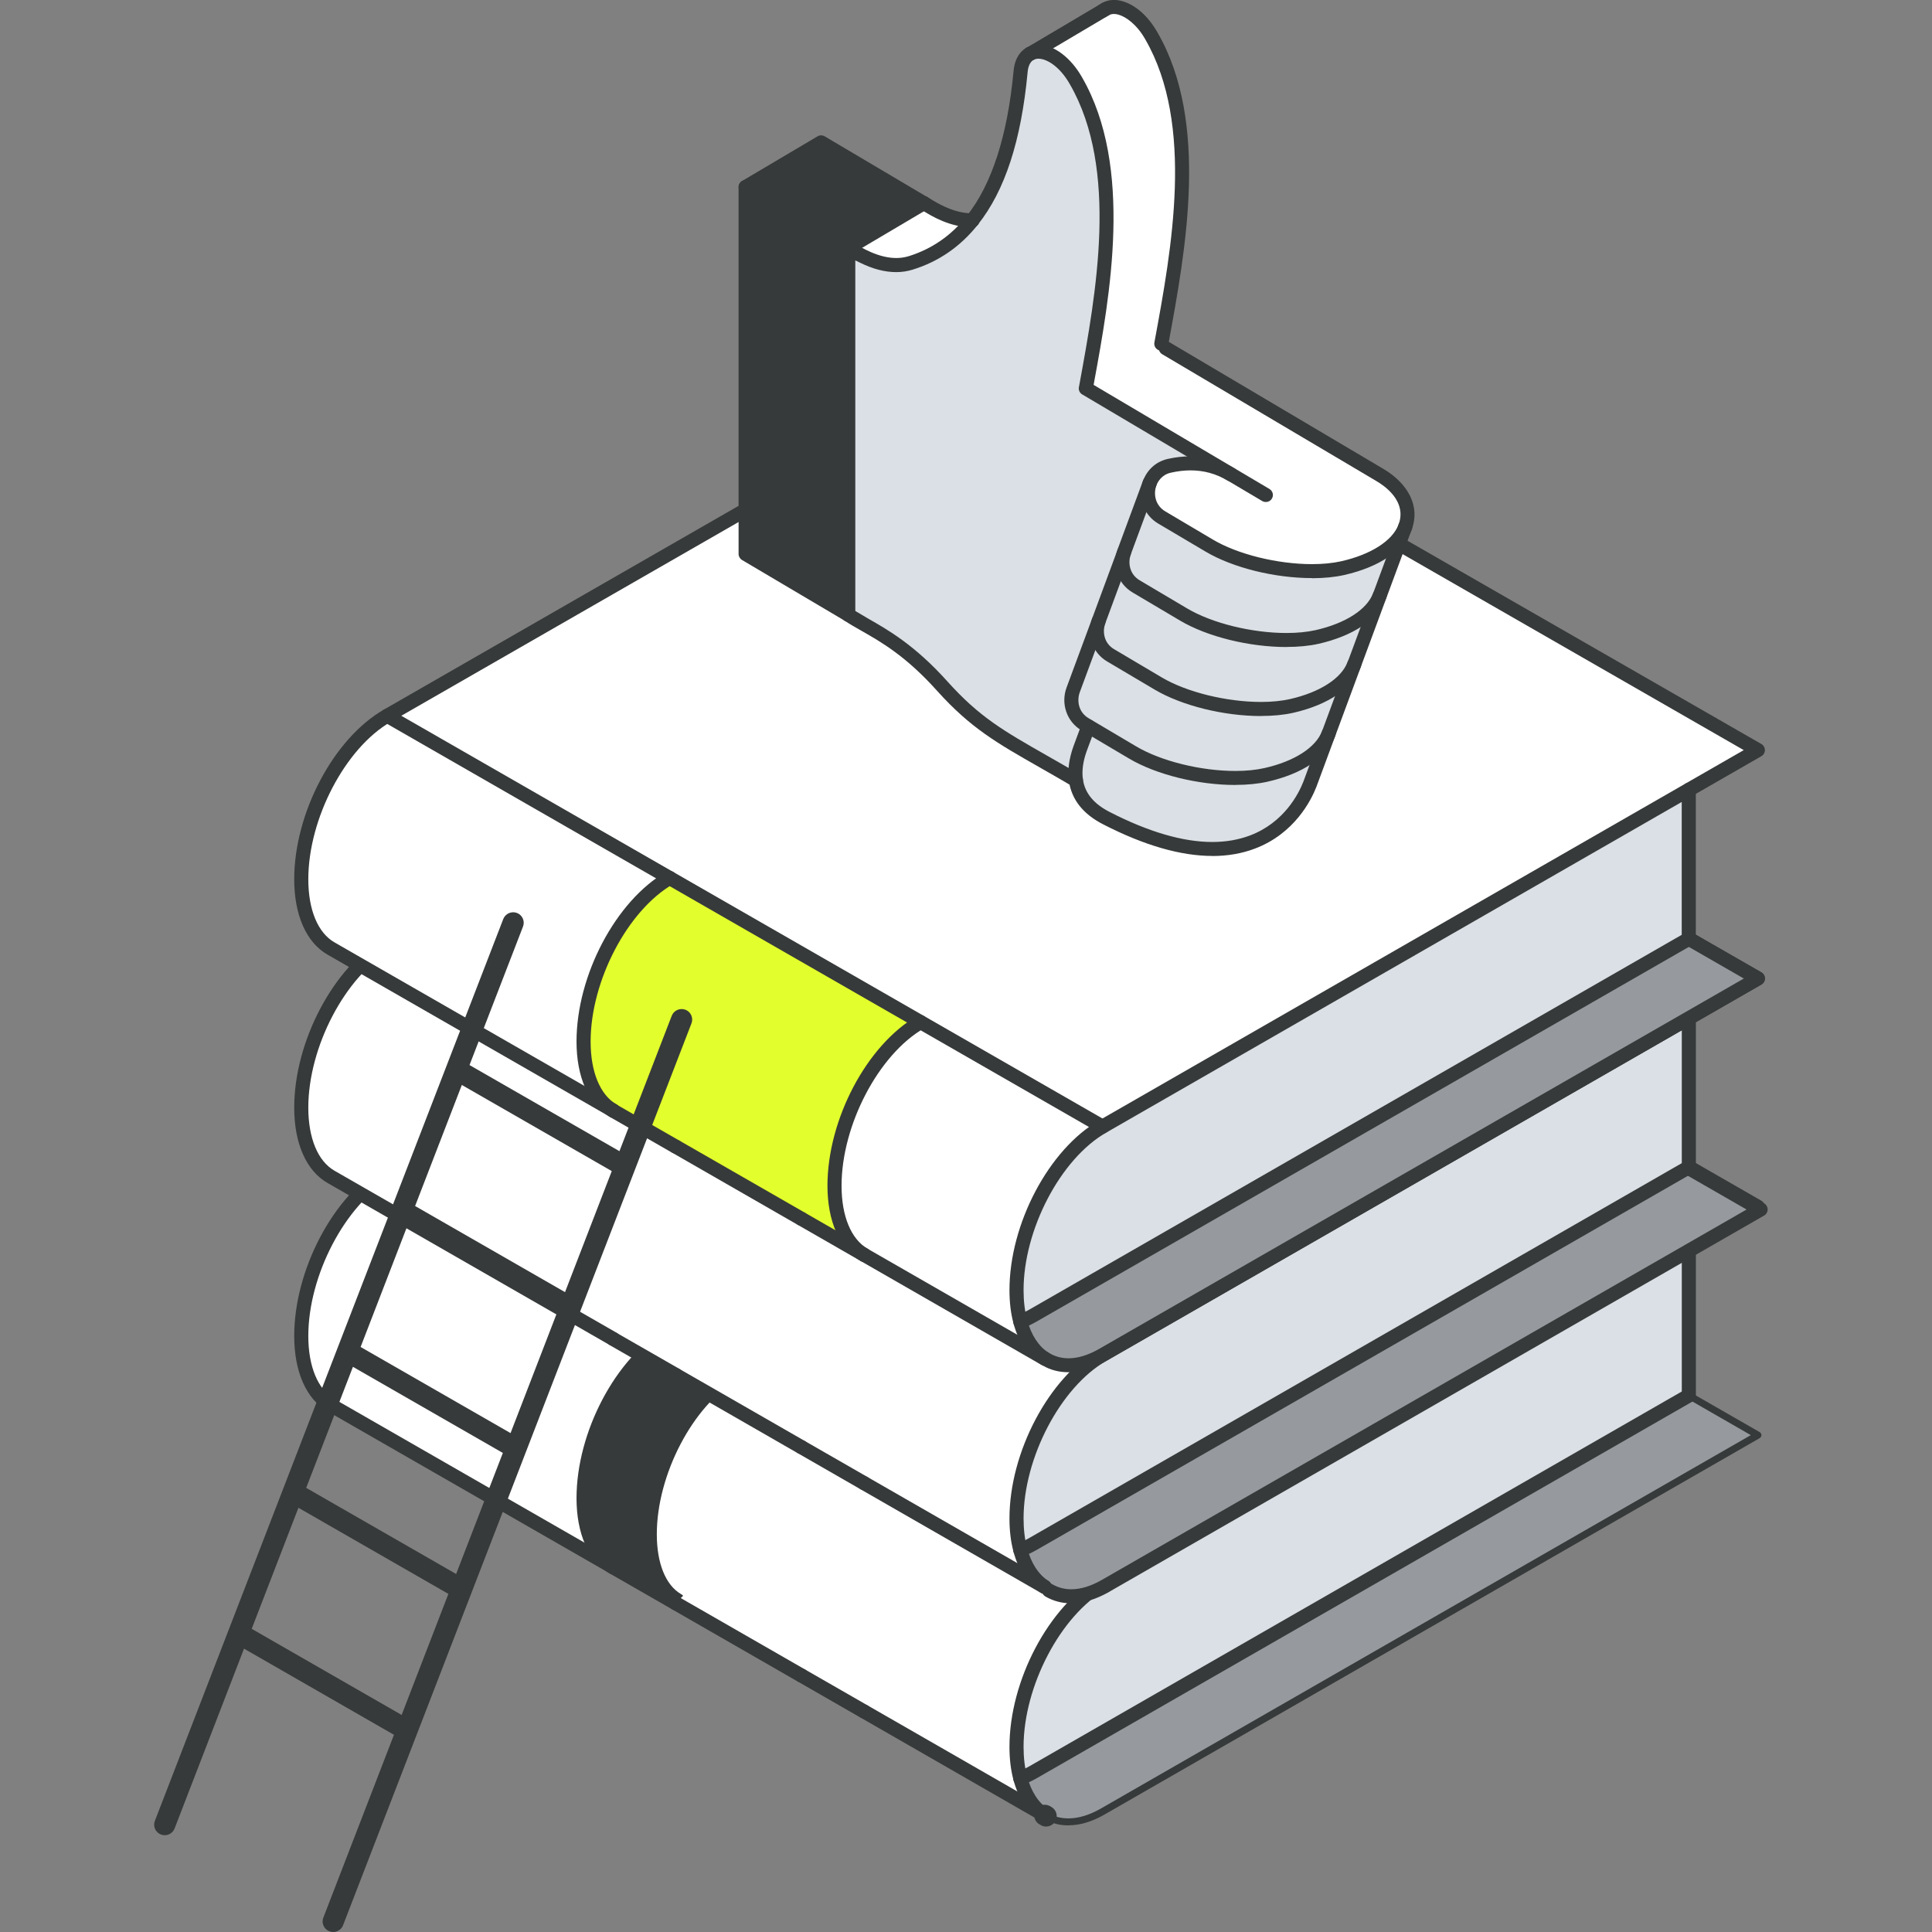 <svg width="195" height="195" viewBox="0 0 195 195" fill="none" xmlns="http://www.w3.org/2000/svg">
<rect x="0" y="0" width="195" height="195" fill="#808080" stroke="none"/>
<g clip-path="url(#clip0_459_10330)">
<path d="M177.416 121.81L111.285 159.807L39.094 118.335L105.238 80.346L177.416 121.81Z" fill="white"/>
<path d="M177.415 144.857L111.278 182.854C109.101 184.107 107.109 184.184 105.586 183.307C105.551 183.293 105.515 183.264 105.473 183.243L105.444 183.229C104.306 182.507 103.438 181.226 102.975 179.492C103.416 179.329 103.858 179.123 104.313 178.862L170.457 140.865L177.415 144.864V144.857Z" fill="#969A9E"/>
<path d="M170.458 125.81V140.851L104.313 178.847C103.858 179.109 103.417 179.322 102.976 179.477C102.727 178.55 102.599 177.488 102.599 176.313C102.599 169.95 106.49 162.56 111.286 159.8L170.465 125.803L170.458 125.81Z" fill="#DAE0E5"/>
<path d="M92.915 149.252L111.285 159.799C106.49 162.559 102.598 169.949 102.598 176.312C102.598 177.494 102.726 178.556 102.975 179.476C103.445 181.217 104.306 182.499 105.444 183.214L68.242 161.837C68.242 161.837 68.213 161.823 68.199 161.809C66.378 160.74 65.232 158.305 65.232 154.844C65.232 148.48 69.124 141.091 73.919 138.33L92.915 149.245V149.252Z" fill="white"/>
<path d="M67.587 134.707L73.919 138.345C69.124 141.106 65.232 148.496 65.232 154.859C65.232 158.313 66.378 160.748 68.199 161.824L61.91 158.214C61.91 158.214 61.881 158.2 61.867 158.186C60.046 157.117 58.9 154.682 58.9 151.221C58.9 144.857 62.792 137.468 67.587 134.707Z" fill="#373A3A"/>
<path d="M39.093 118.336L67.587 134.701C62.792 137.462 58.9 144.851 58.9 151.215C58.9 154.669 60.046 157.104 61.867 158.18L33.409 141.836C31.566 140.781 30.406 138.332 30.406 134.85C30.406 128.486 34.298 121.096 39.093 118.336Z" fill="white"/>
<path d="M102.975 180.192C102.676 180.192 102.406 180.008 102.306 179.725C102.171 179.357 102.363 178.953 102.733 178.819C103.132 178.67 103.544 178.479 103.957 178.238L169.746 140.447V125.809C169.746 125.42 170.066 125.102 170.457 125.102C170.848 125.102 171.169 125.42 171.169 125.809V140.851C171.169 141.106 171.033 141.339 170.813 141.467L104.669 179.463C104.178 179.746 103.694 179.973 103.217 180.149C103.139 180.178 103.054 180.192 102.975 180.192Z" fill="#373A3A"/>
<path d="M105.444 183.928C105.323 183.928 105.195 183.893 105.088 183.836L86.882 173.374C86.718 173.282 86.597 173.127 86.548 172.943C86.498 172.759 86.526 172.567 86.619 172.405C86.747 172.185 86.982 172.051 87.238 172.051C87.359 172.051 87.487 172.086 87.594 172.143L105.8 182.605C105.963 182.697 106.084 182.852 106.134 183.036C106.184 183.22 106.155 183.411 106.063 183.574C105.935 183.794 105.7 183.928 105.444 183.928Z" fill="#373A3A"/>
<path d="M87.203 173.447C87.082 173.447 86.954 173.411 86.847 173.355L80.551 169.738C80.209 169.54 80.095 169.108 80.287 168.768C80.415 168.549 80.65 168.414 80.906 168.414C81.027 168.414 81.155 168.449 81.262 168.506L87.558 172.123C87.9 172.321 88.014 172.753 87.822 173.093C87.694 173.312 87.459 173.447 87.203 173.447Z" fill="#373A3A"/>
<path d="M80.87 169.81C80.749 169.81 80.621 169.774 80.514 169.718L67.886 162.462C67.722 162.37 67.601 162.215 67.552 162.031C67.502 161.847 67.53 161.655 67.623 161.493C67.751 161.273 67.986 161.139 68.242 161.139C68.363 161.139 68.491 161.174 68.597 161.231L81.226 168.486C81.389 168.578 81.51 168.734 81.56 168.918C81.61 169.102 81.582 169.293 81.489 169.456C81.361 169.675 81.126 169.81 80.87 169.81Z" fill="#373A3A"/>
<path d="M68.2 162.526C68.079 162.526 67.95 162.49 67.844 162.434L61.554 158.824C61.391 158.732 61.27 158.576 61.22 158.392C61.17 158.208 61.199 158.017 61.291 157.854C61.419 157.634 61.654 157.5 61.91 157.5C62.031 157.5 62.159 157.535 62.266 157.592L68.555 161.202C68.719 161.294 68.84 161.45 68.89 161.634C68.939 161.818 68.911 162.009 68.818 162.172C68.69 162.391 68.456 162.526 68.2 162.526Z" fill="#373A3A"/>
<path d="M105.444 183.93C105.309 183.93 105.181 183.894 105.067 183.816C103.758 182.988 102.798 181.551 102.293 179.661C102.022 178.663 101.887 177.538 101.887 176.313C101.887 169.624 105.857 162.1 110.93 159.184L176 121.803L105.238 81.153L39.449 118.944C34.853 121.584 31.118 128.719 31.118 134.842C31.118 137.928 32.086 140.249 33.765 141.212L62.223 157.556C62.387 157.648 62.508 157.804 62.558 157.988C62.607 158.172 62.579 158.363 62.486 158.526C62.358 158.745 62.124 158.879 61.867 158.879C61.746 158.879 61.618 158.844 61.512 158.787L33.053 142.444C30.919 141.219 29.695 138.452 29.695 134.849C29.695 128.16 33.665 120.635 38.738 117.719L104.882 79.723C104.989 79.659 105.11 79.631 105.238 79.631C105.366 79.631 105.487 79.666 105.594 79.723L177.778 121.188C177.999 121.315 178.134 121.549 178.134 121.803C178.134 122.058 177.999 122.292 177.778 122.419L111.641 160.415C107.045 163.056 103.31 170.191 103.31 176.313C103.31 177.41 103.431 178.416 103.666 179.293C104.078 180.836 104.832 181.983 105.828 182.62C106.163 182.832 106.255 183.271 106.049 183.597C105.921 183.802 105.693 183.922 105.444 183.922V183.93Z" fill="#373A3A"/>
<path d="M105.594 184.361C105.459 184.361 105.33 184.34 105.195 184.284C105.138 184.262 105.017 184.199 104.968 184.163C104.441 183.901 104.228 183.264 104.491 182.74C104.754 182.217 105.395 182.004 105.921 182.266L105.949 182.28C105.949 182.28 106.035 182.33 106.07 182.351C106.561 182.599 106.789 183.179 106.576 183.689C106.412 184.107 106.006 184.354 105.587 184.354L105.594 184.361Z" fill="#373A3A"/>
<path d="M107.828 184.24C106.952 184.24 106.141 184.028 105.416 183.603C105.33 183.553 105.273 183.476 105.252 183.391C105.231 183.299 105.238 183.207 105.288 183.122C105.352 183.008 105.473 182.945 105.594 182.945C105.658 182.945 105.715 182.959 105.771 182.994C106.39 183.355 107.088 183.532 107.842 183.532C108.859 183.532 109.955 183.199 111.107 182.541L176.711 144.849L170.286 141.154C170.201 141.105 170.144 141.034 170.123 140.942C170.102 140.85 170.109 140.758 170.158 140.673C170.222 140.567 170.343 140.496 170.464 140.496C170.528 140.496 170.585 140.51 170.642 140.546L177.607 144.545C177.714 144.609 177.785 144.729 177.785 144.849C177.785 144.97 177.714 145.09 177.607 145.154L111.47 183.15C110.218 183.872 108.994 184.233 107.842 184.233L107.828 184.24Z" fill="#373A3A"/>
<path d="M68.05 162.326L68.242 161.845L68.406 162.249C68.363 162.227 67.957 162.277 67.915 162.249C65.709 160.939 64.158 158.54 64.158 154.852C64.158 148.05 68.206 140.391 73.379 137.418C73.891 137.121 74.545 137.298 74.837 137.807C75.129 138.317 74.958 138.961 74.446 139.258C69.949 141.842 66.293 148.835 66.293 154.852C66.293 157.782 67.182 159.991 68.74 160.897C68.818 160.939 68.889 160.996 68.953 161.059L68.32 161.689L68.05 162.312V162.326Z" fill="#373A3A"/>
<path d="M61.91 158.916C61.796 158.916 61.689 158.887 61.583 158.838C61.554 158.824 61.526 158.802 61.497 158.788C59.391 157.528 58.189 154.775 58.189 151.221C58.189 144.533 62.159 137.008 67.232 134.092C67.338 134.028 67.466 134 67.587 134C67.844 134 68.078 134.134 68.206 134.354C68.299 134.517 68.327 134.708 68.277 134.892C68.228 135.076 68.114 135.225 67.943 135.324C63.347 137.964 59.612 145.099 59.612 151.221C59.612 154.279 60.565 156.594 62.23 157.571L62.294 157.613C62.6 157.811 62.707 158.208 62.536 158.533C62.415 158.767 62.173 158.916 61.903 158.916H61.91Z" fill="#373A3A"/>
<path d="M111.278 160.869C111.1 160.869 110.915 160.827 110.745 160.728L38.553 119.263C38.041 118.973 37.87 118.322 38.162 117.812C38.453 117.302 39.108 117.132 39.62 117.423L111.812 158.887C112.324 159.177 112.495 159.829 112.203 160.338C112.004 160.678 111.648 160.869 111.278 160.869Z" fill="#373A3A"/>
<path d="M177.416 98.763L111.285 136.76L39.094 95.295L105.238 57.299L177.416 98.763Z" fill="white"/>
<path d="M177.415 121.811L111.278 159.807C109.101 161.06 107.109 161.138 105.587 160.26C105.551 160.246 105.515 160.217 105.473 160.196L105.444 160.182C104.306 159.46 103.438 158.179 102.976 156.445C103.417 156.282 103.858 156.077 104.313 155.815L170.457 117.818L177.415 121.818V121.811Z" fill="#969A9E"/>
<path d="M170.458 102.763V117.804L104.313 155.801C103.858 156.063 103.417 156.275 102.976 156.431C102.727 155.503 102.599 154.442 102.599 153.267C102.599 146.903 106.49 139.513 111.286 136.753L170.465 102.756L170.458 102.763Z" fill="#DAE0E5"/>
<path d="M92.915 126.206L111.285 136.753C106.49 139.514 102.598 146.903 102.598 153.267C102.598 154.442 102.726 155.51 102.975 156.431C103.445 158.172 104.305 159.453 105.444 160.168L33.409 118.781C31.566 117.727 30.406 115.277 30.406 111.795C30.406 105.432 34.298 98.042 39.093 95.281L92.915 126.199V126.206Z" fill="white"/>
<path d="M102.975 157.145C102.676 157.145 102.406 156.961 102.306 156.678C102.171 156.31 102.363 155.906 102.733 155.772C103.132 155.63 103.544 155.432 103.957 155.191L169.746 117.4V102.763C169.746 102.373 170.066 102.055 170.457 102.055C170.848 102.055 171.169 102.373 171.169 102.763V117.804C171.169 118.059 171.033 118.292 170.813 118.42L104.669 156.416C104.178 156.699 103.694 156.926 103.217 157.103C103.139 157.131 103.054 157.145 102.975 157.145Z" fill="#373A3A"/>
<path d="M105.444 160.883C105.323 160.883 105.195 160.848 105.088 160.791L86.882 150.33C86.718 150.237 86.597 150.082 86.548 149.898C86.498 149.714 86.526 149.523 86.619 149.36C86.747 149.14 86.982 149.006 87.238 149.006C87.359 149.006 87.487 149.041 87.594 149.098L105.8 159.56C105.963 159.652 106.084 159.807 106.134 159.991C106.184 160.175 106.155 160.367 106.063 160.529C105.935 160.749 105.7 160.883 105.444 160.883Z" fill="#373A3A"/>
<path d="M87.203 150.4C87.082 150.4 86.954 150.364 86.847 150.308L80.551 146.691C80.209 146.493 80.095 146.061 80.287 145.721C80.415 145.502 80.65 145.367 80.906 145.367C81.027 145.367 81.155 145.403 81.262 145.459L87.558 149.076C87.9 149.274 88.014 149.706 87.822 150.046C87.694 150.265 87.459 150.4 87.203 150.4Z" fill="#373A3A"/>
<path d="M80.871 146.761C80.749 146.761 80.621 146.725 80.515 146.669L67.886 139.413C67.545 139.215 67.431 138.784 67.623 138.444C67.751 138.224 67.986 138.09 68.242 138.09C68.363 138.09 68.491 138.125 68.598 138.182L81.226 145.437C81.568 145.635 81.682 146.067 81.49 146.407C81.361 146.626 81.127 146.761 80.871 146.761Z" fill="#373A3A"/>
<path d="M68.2 139.477C68.079 139.477 67.95 139.441 67.844 139.385L61.554 135.775C61.391 135.683 61.27 135.527 61.22 135.343C61.17 135.159 61.199 134.968 61.291 134.805C61.419 134.586 61.654 134.451 61.91 134.451C62.031 134.451 62.159 134.487 62.266 134.543L68.555 138.153C68.719 138.245 68.84 138.401 68.89 138.585C68.939 138.769 68.911 138.96 68.818 139.123C68.69 139.342 68.456 139.477 68.2 139.477Z" fill="#373A3A"/>
<path d="M105.444 160.883C105.309 160.883 105.181 160.847 105.067 160.769C103.758 159.941 102.798 158.504 102.293 156.614C102.022 155.616 101.887 154.491 101.887 153.266C101.887 146.577 105.857 139.053 110.93 136.137L176 98.757L105.238 58.106L39.45 95.897C34.853 98.537 31.118 105.672 31.118 111.795C31.118 114.881 32.086 117.203 33.765 118.165L62.223 134.509C62.387 134.601 62.508 134.757 62.558 134.941C62.607 135.125 62.579 135.316 62.486 135.479C62.358 135.698 62.124 135.833 61.867 135.833C61.747 135.833 61.618 135.797 61.512 135.741L33.053 119.397C30.919 118.172 29.695 115.405 29.695 111.802C29.695 105.113 33.665 97.589 38.738 94.672L104.882 56.676C104.989 56.612 105.11 56.584 105.238 56.584C105.366 56.584 105.487 56.619 105.594 56.676L177.778 98.141C177.999 98.268 178.134 98.502 178.134 98.757C178.134 99.011 177.999 99.245 177.778 99.372L111.641 137.369C107.045 140.009 103.31 147.144 103.31 153.266C103.31 154.364 103.431 155.369 103.666 156.246C104.078 157.789 104.833 158.936 105.829 159.573C106.163 159.786 106.255 160.224 106.049 160.55C105.921 160.755 105.693 160.876 105.444 160.876V160.883Z" fill="#373A3A"/>
<path d="M108.105 161.824C107.166 161.824 106.298 161.59 105.515 161.137C105.174 160.939 105.06 160.507 105.259 160.168C105.387 159.948 105.622 159.814 105.878 159.814C106.006 159.814 106.127 159.849 106.234 159.913C106.803 160.238 107.436 160.408 108.126 160.408C109.08 160.408 110.119 160.09 111.214 159.46L176.284 122.079L170.386 118.689C170.223 118.597 170.102 118.441 170.052 118.257C170.002 118.073 170.03 117.882 170.123 117.719C170.251 117.5 170.486 117.365 170.742 117.365C170.863 117.365 170.991 117.401 171.098 117.457L178.056 121.456C178.276 121.584 178.411 121.817 178.411 122.072C178.411 122.327 178.276 122.561 178.056 122.688L111.919 160.684C110.609 161.435 109.329 161.817 108.112 161.817L108.105 161.824Z" fill="#373A3A"/>
<path d="M177.416 75.717L111.285 113.713L39.094 72.248L105.238 34.252L177.416 75.717Z" fill="white"/>
<path d="M177.415 98.764L111.278 136.76C109.101 138.013 107.109 138.091 105.587 137.213C105.551 137.199 105.515 137.17 105.473 137.149L105.444 137.135C104.306 136.413 103.438 135.132 102.976 133.398C103.417 133.235 103.858 133.03 104.313 132.768L170.457 94.772L177.415 98.771V98.764Z" fill="#969A9E"/>
<path d="M170.457 79.716V94.757L104.313 132.754C103.858 133.016 103.417 133.228 102.976 133.384C102.727 132.456 102.599 131.395 102.599 130.22C102.599 123.856 106.49 116.467 111.285 113.706L170.465 79.709L170.457 79.716Z" fill="#DAE0E5"/>
<path d="M92.916 103.165L111.285 113.712C106.49 116.472 102.598 123.862 102.598 130.226C102.598 131.401 102.727 132.469 102.976 133.39C103.445 135.131 104.306 136.412 105.444 137.127L87.238 126.665C87.238 126.665 87.217 126.651 87.203 126.644C85.381 125.575 84.229 123.14 84.229 119.672C84.229 113.308 88.12 105.919 92.916 103.158V103.165Z" fill="white"/>
<path d="M86.583 99.529L92.915 103.167C88.12 105.928 84.228 113.317 84.228 119.681C84.228 123.142 85.381 125.577 87.202 126.653L61.91 112.128C61.91 112.128 61.881 112.114 61.867 112.1C60.046 111.031 58.9 108.596 58.9 105.135C58.9 98.771 62.792 91.382 67.587 88.621L86.583 99.536V99.529Z" fill="#E2FF2D"/>
<path d="M39.093 72.248L67.587 88.613C62.792 91.374 58.9 98.763 58.9 105.127C58.9 108.581 60.046 111.016 61.867 112.092L33.409 95.748C31.566 94.693 30.406 92.244 30.406 88.762C30.406 82.398 34.298 75.009 39.093 72.248Z" fill="white"/>
<path d="M102.975 134.098C102.677 134.098 102.413 133.914 102.307 133.631C102.171 133.263 102.363 132.859 102.726 132.725C103.125 132.576 103.537 132.385 103.95 132.145L169.739 94.354V79.716C169.739 79.326 170.059 79.008 170.45 79.008C170.841 79.008 171.162 79.326 171.162 79.716V94.757C171.162 95.012 171.026 95.245 170.806 95.373L104.661 133.369C104.178 133.652 103.687 133.879 103.21 134.056C103.132 134.084 103.046 134.098 102.968 134.098H102.975Z" fill="#373A3A"/>
<path d="M105.444 137.836C105.323 137.836 105.195 137.801 105.088 137.744L86.882 127.283C86.718 127.191 86.597 127.035 86.548 126.851C86.498 126.667 86.526 126.476 86.619 126.313C86.747 126.093 86.982 125.959 87.238 125.959C87.359 125.959 87.487 125.994 87.594 126.051L105.8 136.513C105.963 136.605 106.084 136.76 106.134 136.945C106.184 137.129 106.155 137.32 106.063 137.482C105.935 137.702 105.7 137.836 105.444 137.836Z" fill="#373A3A"/>
<path d="M87.203 127.353C87.082 127.353 86.954 127.318 86.847 127.261L80.551 123.644C80.209 123.446 80.095 123.014 80.287 122.674C80.415 122.455 80.65 122.32 80.906 122.32C81.027 122.32 81.155 122.356 81.262 122.412L87.558 126.029C87.9 126.228 88.014 126.659 87.822 126.999C87.694 127.218 87.459 127.353 87.203 127.353Z" fill="#373A3A"/>
<path d="M80.87 123.714C80.749 123.714 80.621 123.678 80.514 123.622L67.886 116.367C67.722 116.275 67.601 116.119 67.552 115.935C67.502 115.751 67.53 115.56 67.623 115.397C67.751 115.177 67.986 115.043 68.242 115.043C68.363 115.043 68.491 115.078 68.597 115.135L81.226 122.39C81.389 122.482 81.51 122.638 81.56 122.822C81.61 123.006 81.582 123.197 81.489 123.36C81.361 123.579 81.126 123.714 80.87 123.714Z" fill="#373A3A"/>
<path d="M68.2 116.438C68.079 116.438 67.95 116.402 67.844 116.346L61.554 112.736C61.391 112.644 61.27 112.488 61.22 112.304C61.17 112.12 61.199 111.929 61.291 111.766C61.419 111.547 61.654 111.412 61.91 111.412C62.031 111.412 62.159 111.448 62.266 111.504L68.555 115.114C68.719 115.206 68.84 115.362 68.89 115.546C68.939 115.73 68.911 115.921 68.818 116.084C68.69 116.303 68.456 116.438 68.2 116.438Z" fill="#373A3A"/>
<path d="M105.444 137.836C105.309 137.836 105.181 137.8 105.067 137.723C103.758 136.894 102.798 135.458 102.293 133.568C102.022 132.57 101.887 131.444 101.887 130.22C101.887 123.531 105.857 116.006 110.93 113.09L176 75.71L105.238 35.059L39.449 72.85C34.853 75.49 31.118 82.625 31.118 88.748C31.118 91.834 32.086 94.156 33.765 95.118L62.223 111.462C62.387 111.554 62.508 111.71 62.558 111.894C62.607 112.078 62.579 112.269 62.486 112.432C62.358 112.651 62.124 112.786 61.867 112.786C61.746 112.786 61.618 112.75 61.512 112.694L33.053 96.35C30.919 95.125 29.695 92.358 29.695 88.755C29.695 82.066 33.665 74.542 38.738 71.625L104.882 33.629C104.989 33.565 105.11 33.537 105.238 33.537C105.366 33.537 105.487 33.572 105.594 33.629L177.778 75.094C177.999 75.221 178.134 75.455 178.134 75.71C178.134 75.964 177.999 76.198 177.778 76.325L111.641 114.322C107.045 116.962 103.31 124.097 103.31 130.22C103.31 131.317 103.431 132.322 103.666 133.2C104.078 134.743 104.832 135.889 105.828 136.526C106.163 136.739 106.255 137.178 106.049 137.503C105.921 137.708 105.693 137.829 105.444 137.829V137.836Z" fill="#373A3A"/>
<path d="M107.828 138.502C106.889 138.502 106.021 138.276 105.238 137.823C104.896 137.625 104.783 137.193 104.982 136.853C105.11 136.634 105.345 136.499 105.601 136.499C105.729 136.499 105.85 136.535 105.957 136.598C106.526 136.924 107.159 137.094 107.849 137.094C108.802 137.094 109.841 136.775 110.937 136.145L176.007 98.765L170.109 95.374C169.945 95.282 169.824 95.127 169.774 94.943C169.725 94.759 169.753 94.567 169.845 94.405C169.974 94.185 170.208 94.051 170.464 94.051C170.585 94.051 170.713 94.086 170.82 94.143L177.785 98.142C178.006 98.269 178.141 98.503 178.141 98.758C178.141 99.013 178.006 99.246 177.785 99.374L111.648 137.37C110.339 138.12 109.058 138.502 107.842 138.502H107.828Z" fill="#373A3A"/>
<path d="M87.238 127.375C87.124 127.375 87.01 127.346 86.911 127.297L86.847 127.261C84.734 126.023 83.517 123.255 83.517 119.68C83.517 112.991 87.487 105.467 92.56 102.551C92.666 102.487 92.794 102.459 92.915 102.459C93.172 102.459 93.406 102.593 93.534 102.813C93.627 102.976 93.655 103.167 93.606 103.351C93.556 103.535 93.442 103.684 93.271 103.783C88.675 106.423 84.94 113.558 84.94 119.68C84.94 122.745 85.9 125.06 87.565 126.037C87.928 126.256 88.042 126.667 87.871 126.999C87.75 127.233 87.508 127.382 87.238 127.382V127.375Z" fill="#373A3A"/>
<path d="M61.91 112.829C61.803 112.829 61.704 112.808 61.604 112.758C61.575 112.744 61.533 112.723 61.497 112.694C59.391 111.442 58.189 108.681 58.189 105.128C58.189 98.439 62.159 90.915 67.232 87.998C67.338 87.935 67.459 87.906 67.587 87.906C67.844 87.906 68.078 88.041 68.206 88.26C68.299 88.423 68.327 88.614 68.277 88.798C68.228 88.982 68.114 89.131 67.943 89.23C63.347 91.87 59.612 99.005 59.612 105.128C59.612 108.186 60.565 110.5 62.23 111.477L62.294 111.519C62.6 111.711 62.714 112.1 62.557 112.425C62.436 112.673 62.187 112.829 61.917 112.829H61.91Z" fill="#373A3A"/>
<path d="M111.278 114.421C111.157 114.421 111.029 114.386 110.922 114.329L38.731 72.865C38.567 72.773 38.446 72.617 38.396 72.433C38.346 72.249 38.375 72.058 38.468 71.895C38.596 71.675 38.83 71.541 39.086 71.541C39.207 71.541 39.335 71.576 39.442 71.633L111.634 113.098C111.797 113.19 111.918 113.345 111.968 113.529C112.018 113.714 111.99 113.905 111.897 114.067C111.769 114.287 111.534 114.421 111.278 114.421Z" fill="#373A3A"/>
<path d="M75.257 18.871V55.912L85.623 62.049V25.015L75.257 18.871Z" fill="#373A3A"/>
<path d="M75.257 18.872L85.623 25.016L93.243 20.5L82.877 14.363L75.257 18.872Z" fill="#373A3A"/>
<path d="M85.623 25.016V62.057C87.765 63.48 90.938 64.605 95.1 69.248C99.162 73.764 102.129 74.954 108.596 78.755C108.454 77.764 108.617 76.674 109.023 75.534L109.848 73.311L109.507 73.106C108.212 72.342 107.863 70.827 108.311 69.617L116.045 48.736C116.358 47.914 117.02 47.228 118.009 47.008C120.079 46.541 122.213 46.683 124.248 47.886L109.585 39.208C111.3 29.886 113.726 17.088 108.596 8.17C107.266 5.806 105.224 4.772 103.993 5.409C103.972 5.409 103.95 5.43 103.936 5.445C103.438 5.742 103.082 6.337 102.997 7.264C102.485 12.757 101.19 18.377 98.13 22.234C96.565 24.209 94.531 25.724 91.898 26.531C88.974 27.437 85.922 25.137 85.616 25.009L85.623 25.016Z" fill="#DAE0E5"/>
<path d="M93.243 20.5L85.623 25.009C85.929 25.136 88.981 27.437 91.905 26.531C94.538 25.717 96.579 24.202 98.138 22.234C95.712 22.255 93.648 20.698 93.243 20.5Z" fill="white"/>
<path d="M124.255 47.885C122.22 46.681 120.086 46.54 118.015 47.007C117.027 47.233 116.358 47.92 116.052 48.734L116.009 48.868C115.632 50.051 116.009 51.48 117.254 52.224L122.071 55.076C125.536 57.129 131.611 58.219 135.524 57.334C139.06 56.534 141.166 54.935 141.835 53.179L141.849 53.144C142.518 51.325 141.664 49.343 139.281 47.934L117.681 35.144L117.226 34.698C118.955 25.319 121.359 12.557 116.237 3.652C114.878 1.246 112.786 0.219 111.577 0.934H111.555L111.534 0.948C111.52 0.963 111.513 0.97 111.499 0.977L111.47 0.991L111.427 1.019C111.427 1.019 111.406 1.019 111.399 1.033L111.356 1.055C111.356 1.055 111.328 1.069 111.314 1.083L111.292 1.097C111.292 1.097 111.271 1.097 111.264 1.111C110.638 1.479 108.795 2.562 104 5.408C105.223 4.764 107.272 5.797 108.603 8.168C113.733 17.087 111.306 29.884 109.592 39.207L124.255 47.885Z" fill="white"/>
<path d="M108.312 69.616C107.863 70.827 108.212 72.341 109.507 73.106L114.323 75.958C117.795 78.011 123.871 79.101 127.777 78.216C131.32 77.416 133.433 75.81 134.102 74.047L136.685 67.061C136.023 68.831 133.917 70.451 130.36 71.258C126.447 72.136 120.371 71.046 116.899 68.993L112.082 66.141C110.788 65.376 110.439 63.869 110.887 62.658L108.312 69.616Z" fill="#DAE0E5"/>
<path d="M109.023 75.534C108.617 76.666 108.446 77.757 108.596 78.754C108.816 80.283 109.762 81.607 111.691 82.591C126.567 90.228 131.249 81.621 132.209 79.158L134.101 74.055C133.433 75.817 131.327 77.431 127.777 78.224C123.871 79.108 117.795 78.018 114.323 75.966L109.848 73.318L109.023 75.541V75.534Z" fill="#DAE0E5"/>
<path d="M110.894 62.658C110.446 63.869 110.795 65.376 112.089 66.141L116.906 68.993C120.378 71.046 126.454 72.136 130.367 71.258C133.917 70.452 136.03 68.831 136.692 67.061L139.26 60.124C138.591 61.88 136.492 63.494 132.942 64.293C129.029 65.171 122.953 64.088 119.489 62.035L114.672 59.183C113.37 58.411 113.021 56.904 113.47 55.693L110.894 62.658Z" fill="#DAE0E5"/>
<path d="M111.264 1.112C111.264 1.112 111.278 1.098 111.293 1.098H111.278L111.264 1.112Z" fill="white"/>
<path d="M111.278 1.098H111.293L111.314 1.084C111.314 1.084 111.293 1.084 111.278 1.098Z" fill="white"/>
<path d="M111.456 0.993L111.485 0.979H111.471L111.456 0.993Z" fill="white"/>
<path d="M111.499 0.965L111.485 0.98C111.485 0.98 111.506 0.965 111.52 0.951L111.499 0.965Z" fill="white"/>
<path d="M113.47 55.7C113.021 56.91 113.37 58.418 114.672 59.189L119.489 62.042C122.953 64.095 129.029 65.177 132.942 64.3C136.485 63.493 138.591 61.886 139.26 60.131L141.828 53.18C141.16 54.935 139.054 56.542 135.518 57.335C131.605 58.22 125.529 57.13 122.064 55.077L117.248 52.224C115.995 51.481 115.625 50.051 116.002 48.869L113.47 55.7Z" fill="#DAE0E5"/>
<path d="M85.623 62.764C85.231 62.764 84.911 62.446 84.911 62.056V25.016C84.911 24.775 85.032 24.556 85.231 24.428C85.345 24.35 85.481 24.308 85.623 24.308C85.722 24.308 85.815 24.329 85.9 24.364C85.95 24.386 86.071 24.456 86.249 24.563C86.903 24.966 88.632 26.042 90.461 26.042C90.895 26.042 91.307 25.978 91.692 25.865C94.032 25.143 96.017 23.777 97.575 21.802C97.71 21.632 97.917 21.533 98.137 21.533C98.301 21.533 98.45 21.583 98.579 21.682C98.728 21.802 98.82 21.965 98.842 22.156C98.863 22.347 98.813 22.531 98.692 22.68C96.949 24.881 94.737 26.41 92.111 27.217C91.585 27.38 91.03 27.465 90.454 27.465C89.322 27.465 88.106 27.153 86.839 26.53L86.327 26.283V62.063C86.327 62.453 86.007 62.771 85.616 62.771L85.623 62.764Z" fill="#373A3A"/>
<path d="M98.138 22.941C97.974 22.941 97.825 22.891 97.697 22.785C97.547 22.665 97.455 22.502 97.433 22.311C97.412 22.12 97.462 21.936 97.583 21.787C100.101 18.616 101.688 13.704 102.3 7.185C102.421 5.79 103.061 5.132 103.58 4.828C103.694 4.764 103.815 4.729 103.943 4.729C104.199 4.729 104.427 4.856 104.555 5.075C104.754 5.408 104.648 5.847 104.306 6.045C103.979 6.243 103.765 6.689 103.716 7.319C103.068 14.206 101.432 19.232 98.7 22.672C98.565 22.842 98.358 22.941 98.138 22.941Z" fill="#373A3A"/>
<path d="M127.756 50.667C127.627 50.667 127.499 50.632 127.393 50.568L109.229 39.809C108.973 39.661 108.838 39.363 108.895 39.073L108.952 38.776C110.631 29.631 112.936 17.109 107.991 8.516C106.988 6.732 105.665 5.925 104.811 5.925C104.633 5.925 104.477 5.961 104.341 6.032C104.235 6.088 104.128 6.117 104.007 6.117C103.744 6.117 103.502 5.975 103.374 5.741C103.189 5.395 103.324 4.97 103.673 4.786C104.021 4.602 104.405 4.51 104.811 4.51C106.362 4.51 108.091 5.812 109.222 7.822C114.423 16.861 112.018 29.942 110.424 38.606L110.382 38.847L128.125 49.351C128.289 49.45 128.403 49.599 128.453 49.783C128.503 49.967 128.474 50.158 128.374 50.321C128.246 50.54 128.019 50.667 127.763 50.667H127.756Z" fill="#373A3A"/>
<path d="M103.865 6.147C103.652 6.126 103.459 6.006 103.339 5.814C103.139 5.489 103.225 5.071 103.545 4.859C103.673 4.781 103.751 4.746 103.787 4.739C103.858 4.717 103.929 4.703 104 4.703C104.285 4.703 104.541 4.873 104.655 5.128C104.769 5.39 104.712 5.687 104.527 5.885L104.413 5.517L103.737 5.729L103.865 6.14V6.147Z" fill="#373A3A"/>
<path d="M104.007 6.116C103.751 6.116 103.524 5.989 103.396 5.769C103.196 5.437 103.303 4.998 103.645 4.8C108.447 1.954 110.29 0.864 110.916 0.496C111.037 0.425 111.179 0.383 111.3 0.383C111.691 0.383 112.011 0.701 112.011 1.091C112.011 1.36 111.862 1.6 111.62 1.721C110.944 2.117 109.087 3.214 104.377 6.01C104.264 6.074 104.143 6.109 104.015 6.109L104.007 6.116Z" fill="#373A3A"/>
<path d="M111.314 1.791C111.122 1.791 110.944 1.72 110.809 1.586C110.531 1.31 110.531 0.864 110.809 0.588C110.845 0.552 110.909 0.503 110.958 0.467H110.973L111.065 0.411L111.15 0.354C111.2 0.319 111.25 0.297 111.307 0.276C111.392 0.248 111.478 0.227 111.563 0.227C111.748 0.227 111.919 0.297 112.054 0.418C112.339 0.687 112.353 1.133 112.082 1.416C112.033 1.465 111.976 1.508 111.912 1.543C111.862 1.571 111.705 1.663 111.705 1.663C111.592 1.741 111.456 1.784 111.314 1.784V1.791Z" fill="#373A3A"/>
<path d="M117.212 35.4C117.169 35.4 117.126 35.4 117.084 35.386C116.7 35.315 116.443 34.947 116.515 34.565L116.557 34.338C118.251 25.165 120.563 12.608 115.611 4C114.736 2.443 113.619 1.679 112.872 1.474C112.715 1.431 112.566 1.41 112.431 1.41C112.239 1.41 112.068 1.452 111.926 1.537C111.819 1.601 111.691 1.636 111.563 1.636C111.314 1.636 111.079 1.502 110.951 1.289C110.752 0.957 110.866 0.518 111.2 0.32C111.563 0.107 111.976 -0.006 112.424 -0.006C112.687 -0.006 112.957 0.03 113.235 0.107C114.587 0.468 115.903 1.629 116.842 3.3C122.05 12.353 119.681 25.207 117.952 34.593L117.909 34.819C117.845 35.152 117.553 35.4 117.212 35.4Z" fill="#373A3A"/>
<path d="M85.623 25.723C85.367 25.723 85.139 25.596 85.011 25.377C84.912 25.214 84.883 25.023 84.933 24.839C84.983 24.654 85.097 24.499 85.26 24.407L92.88 19.898C92.987 19.834 93.115 19.799 93.243 19.799C93.492 19.799 93.727 19.933 93.855 20.146C94.054 20.478 93.947 20.917 93.606 21.115L85.986 25.624C85.879 25.688 85.751 25.723 85.623 25.723Z" fill="#373A3A"/>
<path d="M98.095 22.942C95.875 22.942 93.997 21.788 93.193 21.292C93.05 21.207 92.986 21.165 92.944 21.144C92.595 20.96 92.453 20.535 92.631 20.195C92.752 19.955 92.993 19.799 93.264 19.799C93.371 19.799 93.47 19.82 93.563 19.87C93.641 19.905 93.776 19.983 93.947 20.096C94.587 20.492 96.287 21.533 98.109 21.533C98.536 21.533 98.856 21.845 98.863 22.234C98.863 22.623 98.55 22.942 98.159 22.949H98.102L98.095 22.942Z" fill="#373A3A"/>
<path d="M108.596 79.455C108.468 79.455 108.347 79.419 108.233 79.356C107.066 78.669 106.013 78.067 105.053 77.522L104.982 77.48C100.606 74.989 97.96 73.481 94.573 69.715C91.436 66.219 88.924 64.789 86.904 63.642C86.285 63.288 85.73 62.977 85.232 62.637L74.894 56.521C74.681 56.394 74.546 56.16 74.546 55.913V18.879C74.546 18.631 74.681 18.398 74.894 18.27L82.514 13.761C82.621 13.697 82.749 13.662 82.877 13.662C83.005 13.662 83.133 13.697 83.24 13.761L93.606 19.898C93.769 19.997 93.883 20.146 93.933 20.33C93.983 20.514 93.954 20.705 93.855 20.868C93.727 21.08 93.492 21.215 93.243 21.215C93.115 21.215 92.994 21.179 92.88 21.116L82.877 15.198L75.969 19.289V55.523L76.139 55.629C76.58 55.891 87.017 62.092 87.608 62.425C89.607 63.564 92.339 65.114 95.633 68.788C98.863 72.384 101.289 73.764 105.686 76.27C106.675 76.836 107.757 77.452 108.959 78.153C109.3 78.351 109.407 78.79 109.208 79.122C109.08 79.335 108.845 79.469 108.596 79.469V79.455Z" fill="#373A3A"/>
<path d="M85.623 25.724C85.495 25.724 85.367 25.689 85.26 25.625L74.894 19.488C74.56 19.29 74.446 18.851 74.645 18.519C74.773 18.299 75.001 18.172 75.257 18.172C75.385 18.172 75.506 18.207 75.62 18.271L85.986 24.408C86.15 24.507 86.264 24.656 86.313 24.84C86.363 25.024 86.335 25.215 86.235 25.378C86.107 25.597 85.879 25.724 85.623 25.724Z" fill="#373A3A"/>
<path d="M141.843 53.853C141.757 53.853 141.679 53.839 141.594 53.811C141.416 53.747 141.274 53.613 141.195 53.443C141.117 53.273 141.11 53.082 141.174 52.905C141.757 51.333 140.932 49.741 138.904 48.544L117.305 35.754C117.141 35.655 117.027 35.506 116.977 35.322C116.927 35.138 116.956 34.947 117.056 34.784C117.184 34.572 117.418 34.438 117.667 34.438C117.795 34.438 117.916 34.473 118.03 34.537L139.63 47.327C142.22 48.863 143.323 51.185 142.504 53.393C142.405 53.669 142.134 53.86 141.836 53.86L141.843 53.853Z" fill="#373A3A"/>
<path d="M132.43 58.348C128.637 58.348 124.433 57.3 121.701 55.686L116.884 52.834C115.454 51.984 114.814 50.271 115.326 48.658C115.419 48.36 115.696 48.162 116.009 48.162C116.08 48.162 116.151 48.169 116.223 48.197C116.592 48.318 116.806 48.714 116.685 49.082C116.422 49.91 116.607 51.015 117.617 51.616L122.434 54.469C124.924 55.948 128.936 56.939 132.422 56.939C133.518 56.939 134.514 56.84 135.368 56.649C138.377 55.969 140.54 54.582 141.166 52.933C141.273 52.657 141.536 52.473 141.835 52.473C141.92 52.473 142.006 52.487 142.084 52.522C142.262 52.586 142.404 52.721 142.482 52.89C142.561 53.06 142.568 53.251 142.497 53.435C141.693 55.559 139.21 57.236 135.681 58.036C134.735 58.249 133.646 58.355 132.437 58.362L132.43 58.348Z" fill="#373A3A"/>
<path d="M116.045 49.444C115.96 49.444 115.874 49.43 115.796 49.401C115.618 49.331 115.476 49.203 115.398 49.033C115.319 48.864 115.312 48.672 115.383 48.495C115.81 47.377 116.707 46.584 117.859 46.322C118.642 46.145 119.41 46.06 120.15 46.06C121.744 46.06 123.245 46.471 124.625 47.285C124.96 47.483 125.073 47.922 124.874 48.255C124.746 48.474 124.519 48.602 124.262 48.602C124.134 48.602 124.013 48.566 123.9 48.503C122.726 47.809 121.502 47.476 120.157 47.476C119.524 47.476 118.855 47.554 118.172 47.71C117.255 47.915 116.863 48.609 116.714 48.998C116.607 49.274 116.344 49.458 116.045 49.458V49.444Z" fill="#373A3A"/>
<path d="M129.854 65.305C126.062 65.305 121.843 64.258 119.118 62.644L114.302 59.791C112.822 58.914 112.189 57.088 112.8 55.453L115.376 48.487C115.475 48.211 115.746 48.027 116.045 48.027C116.13 48.027 116.208 48.041 116.294 48.07C116.664 48.204 116.849 48.615 116.713 48.976L114.138 55.941C113.832 56.769 113.981 57.951 115.034 58.574L119.851 61.427C122.341 62.899 126.354 63.89 129.847 63.89C130.943 63.89 131.932 63.791 132.785 63.6C135.795 62.92 137.965 61.526 138.591 59.869C138.697 59.593 138.961 59.409 139.252 59.409C139.338 59.409 139.423 59.423 139.501 59.459C139.679 59.523 139.822 59.657 139.9 59.827C139.978 59.997 139.985 60.188 139.914 60.365C139.11 62.495 136.62 64.173 133.091 64.98C132.145 65.192 131.056 65.298 129.847 65.298L129.854 65.305Z" fill="#373A3A"/>
<path d="M127.293 72.272C123.501 72.272 119.282 71.224 116.543 69.603L111.727 66.751C110.254 65.88 109.621 64.054 110.233 62.419L112.808 55.453C112.908 55.177 113.178 54.986 113.477 54.986C113.562 54.986 113.641 55.001 113.719 55.029C114.089 55.163 114.274 55.574 114.139 55.935L111.563 62.9C111.257 63.728 111.399 64.91 112.452 65.526L117.269 68.379C119.766 69.858 123.793 70.849 127.279 70.849C128.368 70.849 129.357 70.75 130.203 70.559C133.22 69.872 135.397 68.471 136.016 66.807C136.123 66.531 136.386 66.347 136.685 66.347C136.77 66.347 136.848 66.361 136.934 66.389C137.112 66.453 137.254 66.588 137.332 66.757C137.41 66.927 137.417 67.126 137.353 67.303C136.557 69.447 134.067 71.139 130.523 71.946C129.577 72.158 128.489 72.264 127.293 72.264V72.272Z" fill="#373A3A"/>
<path d="M124.696 79.229C120.912 79.229 116.7 78.182 113.968 76.568L109.151 73.715C107.671 72.845 107.045 71.019 107.657 69.376L110.233 62.418C110.332 62.142 110.602 61.951 110.901 61.951C110.987 61.951 111.065 61.965 111.143 61.994C111.321 62.057 111.463 62.192 111.542 62.362C111.62 62.532 111.627 62.723 111.563 62.9L108.987 69.858C108.682 70.693 108.824 71.868 109.877 72.491L114.693 75.343C117.191 76.823 121.203 77.814 124.682 77.814C125.778 77.814 126.767 77.715 127.621 77.523C130.637 76.844 132.807 75.45 133.433 73.793C133.54 73.517 133.803 73.333 134.102 73.333C134.187 73.333 134.273 73.347 134.351 73.376C134.529 73.439 134.671 73.574 134.749 73.744C134.828 73.913 134.835 74.105 134.771 74.282C133.967 76.419 131.477 78.097 127.941 78.897C126.994 79.109 125.906 79.222 124.696 79.222V79.229Z" fill="#373A3A"/>
<path d="M122.363 86.392C119.168 86.392 115.469 85.323 111.364 83.213C109.329 82.18 108.162 80.708 107.892 78.853C107.735 77.777 107.892 76.581 108.354 75.3L109.179 73.07C109.279 72.794 109.549 72.61 109.848 72.61C109.934 72.61 110.012 72.624 110.097 72.653C110.275 72.716 110.417 72.851 110.496 73.021C110.574 73.191 110.581 73.382 110.517 73.559L109.692 75.781C109.307 76.843 109.179 77.813 109.3 78.655C109.5 80.049 110.389 81.132 112.011 81.961C115.917 83.964 119.396 84.983 122.349 84.983C123.722 84.983 124.995 84.764 126.148 84.332C129.62 83.022 131.078 80.099 131.548 78.903L141.174 52.911C141.273 52.635 141.544 52.451 141.842 52.451C141.928 52.451 142.006 52.465 142.084 52.494C142.454 52.628 142.639 53.039 142.504 53.4L132.871 79.405C132.337 80.778 130.651 84.148 126.646 85.656C125.337 86.151 123.892 86.399 122.356 86.399L122.363 86.392Z" fill="#373A3A"/>
<path d="M69.181 101.913C68.633 101.708 68.014 101.977 67.801 102.522L62.522 116.19L47.389 107.498L52.789 93.518C53.003 92.973 52.725 92.357 52.177 92.145C51.63 91.94 51.011 92.209 50.797 92.754L15.63 183.788C15.416 184.333 15.694 184.949 16.241 185.161C16.37 185.21 16.498 185.232 16.626 185.232C17.053 185.232 17.458 184.97 17.622 184.552L24.63 166.403L39.762 175.096L32.633 193.556C32.42 194.101 32.698 194.717 33.245 194.929C33.373 194.978 33.502 195 33.63 195C34.056 195 34.462 194.738 34.626 194.32L69.793 103.286C70.006 102.741 69.729 102.125 69.181 101.913ZM61.746 118.2L57.029 130.417L41.897 121.725L46.614 109.508L61.746 118.2ZM51.53 144.645L36.397 135.953L41.114 123.735L56.247 132.428L51.53 144.645ZM46.037 158.865L30.905 150.173L35.622 137.956L50.754 146.648L46.037 158.865ZM25.405 164.4L30.122 152.183L45.255 160.875L40.538 173.092L25.405 164.4Z" fill="#373A3A"/>
</g>
<defs>
<clipPath id="clip0_459_10330">
<rect width="195" height="195" fill="white"/>
</clipPath>
</defs>
</svg>
